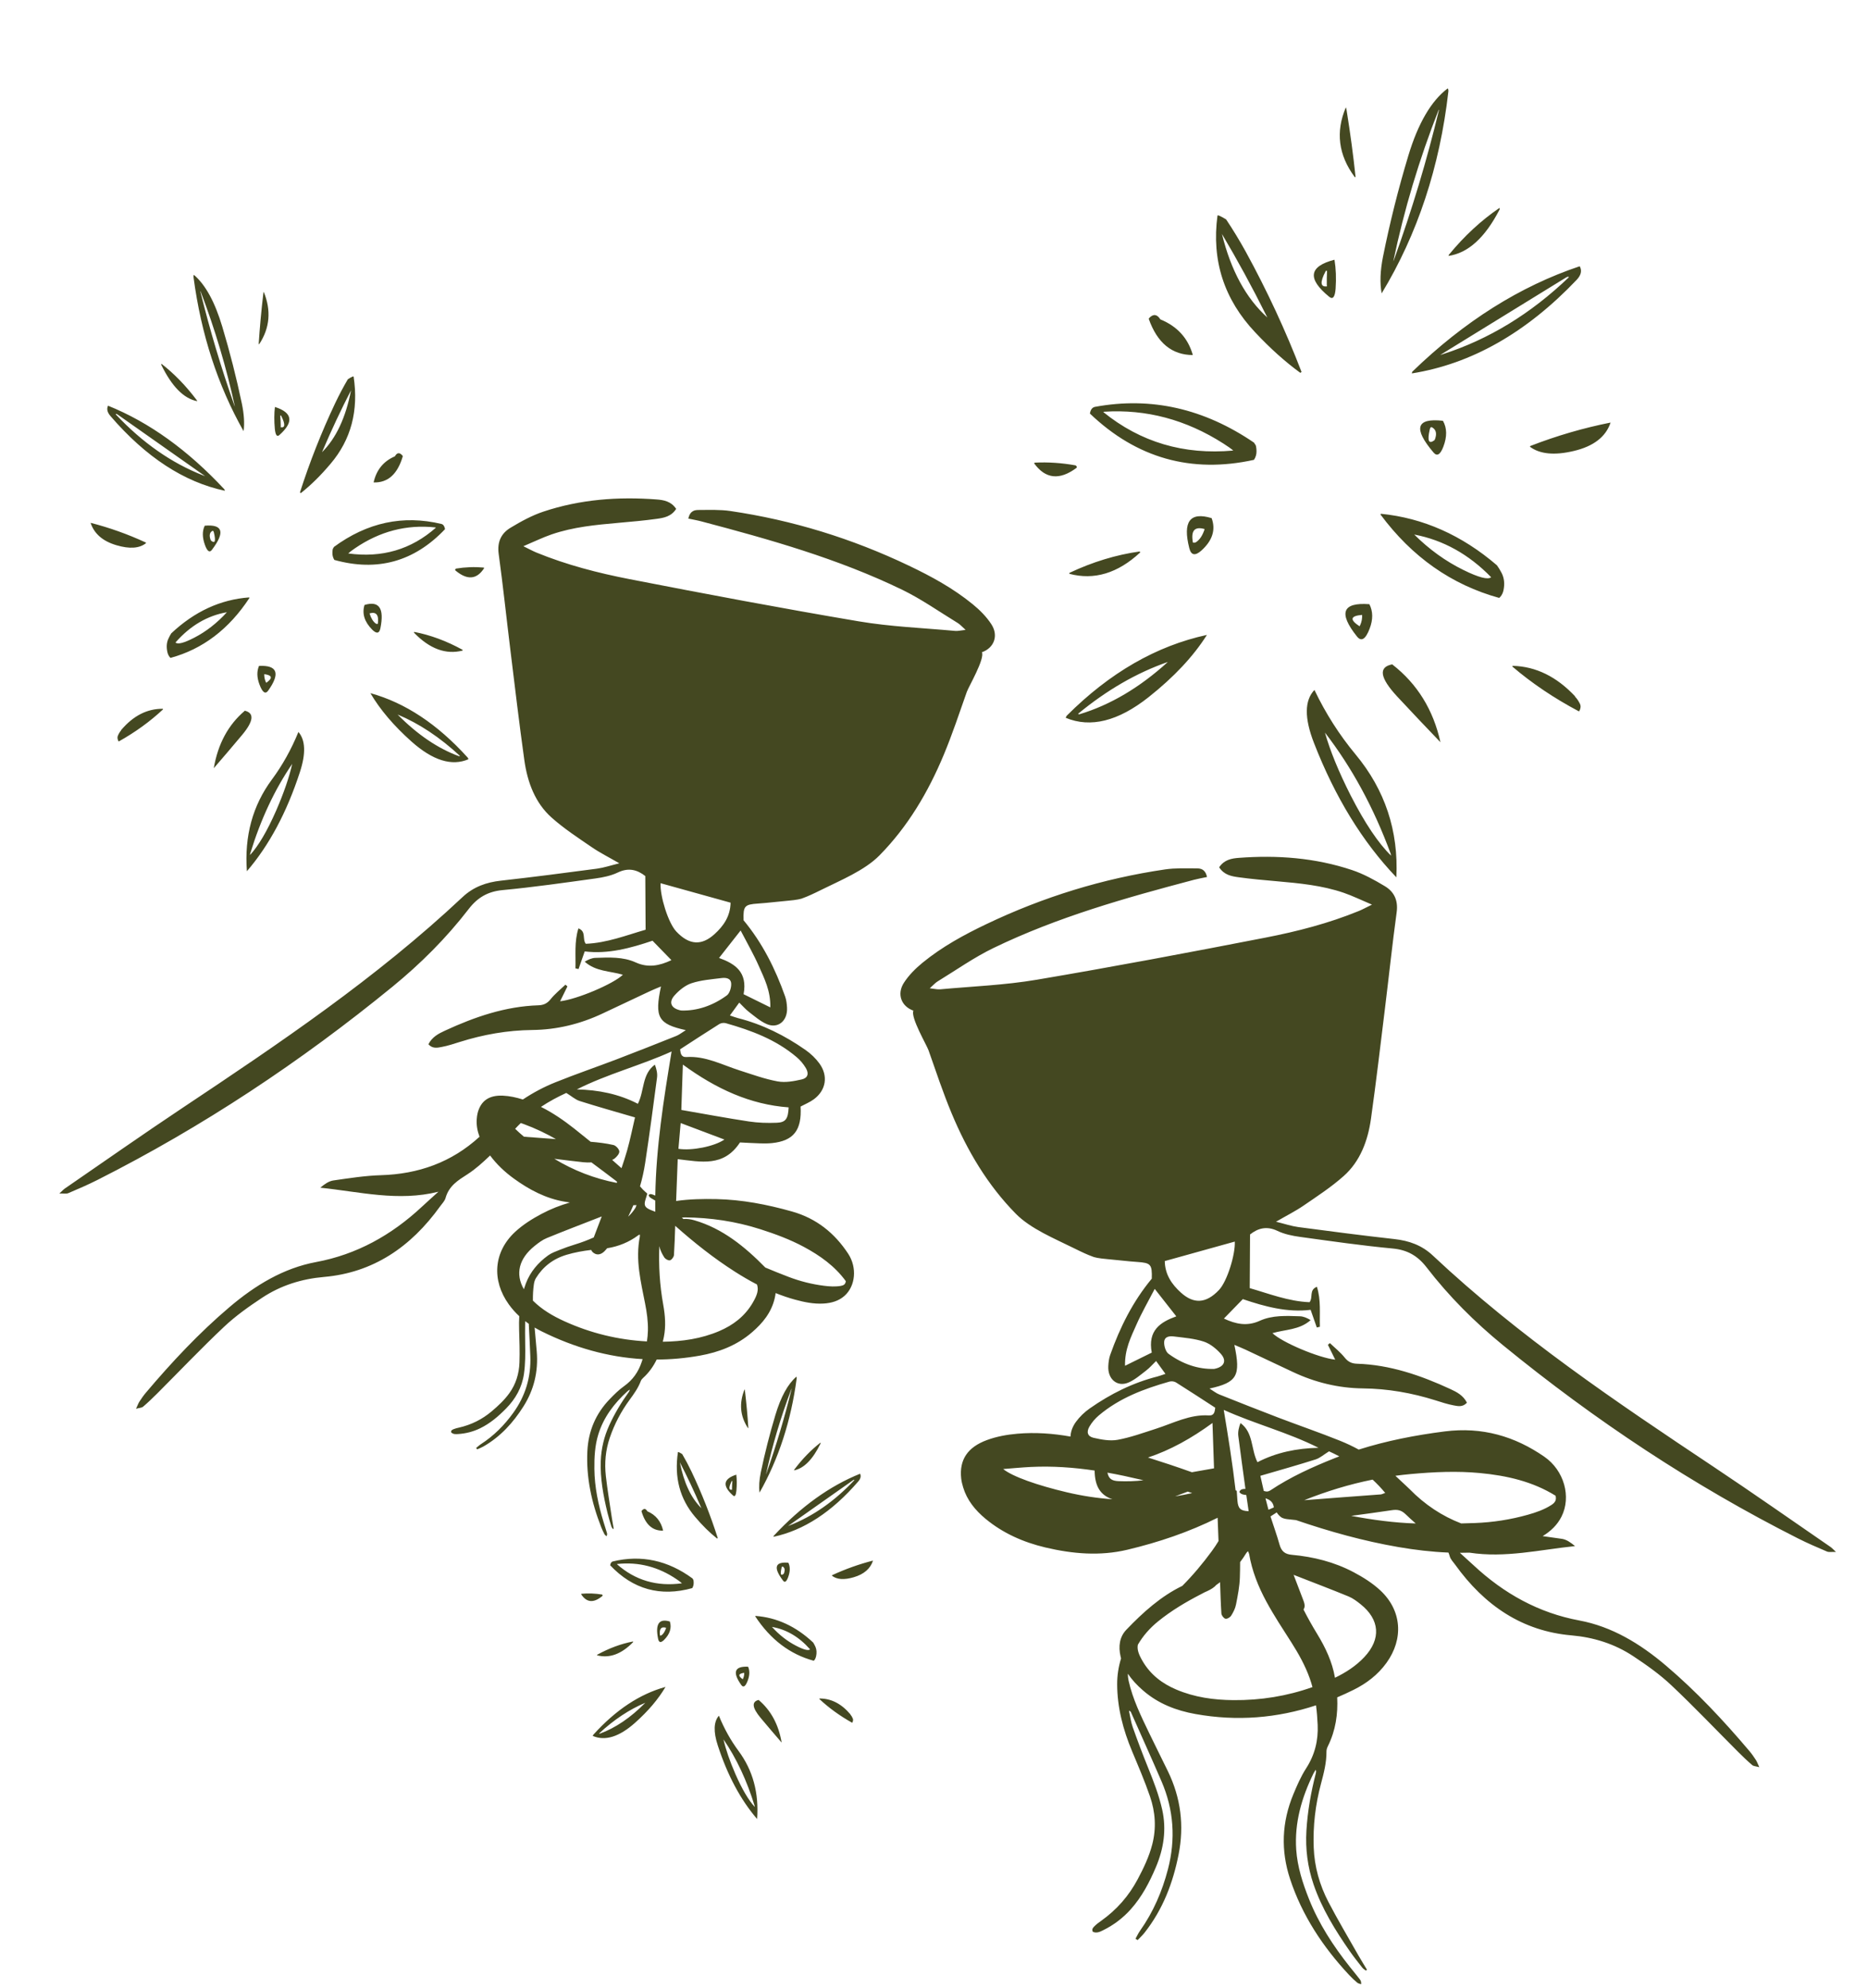 <?xml version="1.0" encoding="UTF-8" standalone="no"?><!DOCTYPE svg PUBLIC "-//W3C//DTD SVG 1.1//EN" "http://www.w3.org/Graphics/SVG/1.1/DTD/svg11.dtd"><svg width="100%" height="100%" viewBox="0 0 344 366" version="1.1" xmlns="http://www.w3.org/2000/svg" xmlns:xlink="http://www.w3.org/1999/xlink" xml:space="preserve" xmlns:serif="http://www.serif.com/" style="fill-rule:evenodd;clip-rule:evenodd;stroke-linejoin:round;stroke-miterlimit:2;"><path d="M180.825,120.088c0.561,1.223 -2.442,6.327 -2.783,7.298c-1.368,3.879 -2.663,7.791 -4.24,11.571c-2.886,6.93 -6.65,13.263 -11.846,18.534c-2.735,2.775 -7.187,4.589 -10.603,6.289c-1.595,0.796 -2.684,1.283 -3.37,1.527c-0.409,0.209 -1.301,0.391 -2.838,0.523c-1.856,0.159 -3.705,0.405 -5.56,0.528c-2.469,0.165 -2.734,0.441 -2.656,3.073c3.474,4.186 5.856,8.942 7.664,14.059c0.221,0.63 0.306,1.342 0.342,2.024c0.136,2.449 -1.683,3.96 -3.79,3.011c-1.164,-0.523 -2.189,-1.417 -3.224,-2.216c-0.613,-0.469 -1.131,-1.08 -1.786,-1.717c-0.61,0.842 -1.109,1.526 -1.723,2.371c0.686,0.223 1.078,0.38 1.481,0.482c4.506,1.144 8.64,3.197 12.488,5.898c0.942,0.662 1.827,1.508 2.516,2.455c1.658,2.282 1.226,4.928 -1.02,6.591c-0.751,0.554 -1.633,0.907 -2.447,1.343c0.253,4.347 -1.279,6.313 -5.254,6.727c-0.709,0.073 -1.432,0.073 -2.145,0.054c-1.275,-0.037 -2.548,-0.116 -3.76,-0.174c-2.987,4.562 -7.153,3.581 -11.466,3.077c-0.1,2.585 -0.197,5.146 -0.293,7.702c2.442,-0.352 4.942,-0.401 7.46,-0.347c4.66,0.101 9.258,0.982 13.841,2.271c4.554,1.28 7.892,3.998 10.38,7.781c1.682,2.559 1.349,5.959 -0.669,7.757c-1.059,0.942 -2.395,1.335 -3.886,1.422c-1.755,0.101 -3.495,-0.246 -5.221,-0.719c-1.224,-0.335 -2.418,-0.743 -3.584,-1.211c-0.033,0.302 -0.086,0.607 -0.157,0.916c-0.613,2.674 -2.228,4.608 -4.158,6.279c-2.813,2.443 -6.136,3.697 -9.633,4.322c-2.683,0.481 -5.334,0.717 -7.954,0.72c-0.608,1.259 -1.421,2.412 -2.527,3.411c-0.167,0.149 -0.319,0.339 -0.396,0.544c-0.476,1.272 -1.255,2.359 -2.05,3.442c-1.581,2.153 -2.815,4.498 -3.674,7.033c-0.762,2.237 -0.984,4.601 -0.712,7.024c0.285,2.532 0.715,5.066 1.088,7.599c0.104,0.696 0.238,1.393 0.358,2.088l-0.164,0.051c-0.096,-0.165 -0.226,-0.324 -0.279,-0.498c-0.248,-0.823 -0.505,-1.647 -0.705,-2.476c-0.77,-3.173 -1.355,-6.352 -1.236,-9.535c0.087,-2.323 0.617,-4.502 1.566,-6.583c0.991,-2.175 2.213,-4.196 3.603,-6.13c0.086,-0.119 0.152,-0.25 0.162,-0.432c-0.141,0.102 -0.291,0.194 -0.416,0.308c-2.45,2.227 -4.396,4.78 -5.375,7.969c-0.625,2.037 -0.741,4.175 -0.715,6.339c0.036,3.306 0.713,6.578 1.712,9.832c0.199,0.644 0.409,1.283 0.598,1.928c0.054,0.184 0.054,0.379 -0.07,0.619c-0.129,-0.122 -0.303,-0.224 -0.378,-0.366c-0.219,-0.413 -0.419,-0.835 -0.588,-1.264c-1.816,-4.599 -2.793,-9.248 -2.57,-13.98c0.178,-3.777 1.566,-6.996 4.145,-9.657c0.812,-0.837 1.648,-1.678 2.609,-2.358c1.617,-1.148 2.658,-2.655 3.259,-4.473c0.056,-0.169 0.111,-0.339 0.164,-0.509c-6.372,-0.369 -12.558,-2.121 -18.559,-5.096c-0.453,-0.224 -0.896,-0.463 -1.329,-0.72c0.126,1.456 0.264,2.91 0.389,4.366c0.32,3.739 -0.518,7.121 -2.455,10.176c-1.891,2.981 -4.217,5.561 -7.398,7.377c-0.35,0.2 -0.741,0.34 -1.112,0.507l-0.191,-0.255c0.287,-0.231 0.552,-0.491 0.863,-0.692c2.397,-1.545 4.332,-3.503 5.961,-5.76c2.23,-3.088 3.309,-6.571 3.149,-10.492c-0.079,-1.971 -0.179,-3.943 -0.282,-5.916c-0.225,-0.156 -0.446,-0.317 -0.663,-0.484c-0.024,1.375 -0.024,2.752 0.001,4.131c0.033,1.875 0.04,3.74 -0.226,5.577c-0.365,2.52 -1.552,4.603 -3.297,6.376c-1.394,1.417 -2.898,2.724 -4.761,3.632c-1.268,0.616 -2.628,0.978 -4.1,1.066c-0.434,0.026 -0.884,0.059 -1.251,-0.318c-0.061,-0.386 0.246,-0.491 0.501,-0.597c0.289,-0.121 0.608,-0.195 0.922,-0.265c2.328,-0.528 4.329,-1.551 6.061,-3.017c1.196,-1.011 2.327,-2.066 3.236,-3.328c1.199,-1.667 1.791,-3.579 1.862,-5.649c0.072,-2.015 -0.006,-4.05 -0.065,-6.08c-0.024,-0.823 -0.017,-1.639 0.028,-2.446c-0.696,-0.644 -1.34,-1.362 -1.919,-2.165c-3.193,-4.434 -2.82,-9.663 1.151,-13.349c1.443,-1.339 3.16,-2.415 4.881,-3.326c1.681,-0.892 3.423,-1.576 5.209,-2.087c-0.327,-0.05 -0.653,-0.103 -0.979,-0.158c-3.45,-0.583 -6.494,-2.19 -9.332,-4.245c-1.699,-1.232 -3.179,-2.637 -4.38,-4.255c-0.016,0.014 -0.031,0.029 -0.047,0.044c-1.282,1.225 -2.616,2.439 -4.08,3.385c-1.737,1.116 -3.442,2.122 -4.076,4.395c-0.156,0.555 -0.629,1.018 -0.979,1.505c-5.436,7.57 -12.397,12.249 -21.42,13.034c-4.065,0.352 -7.923,1.537 -11.398,3.84c-2.436,1.613 -4.865,3.328 -7.007,5.348c-4.205,3.962 -8.204,8.173 -12.299,12.269c-0.84,0.84 -1.697,1.659 -2.593,2.425c-0.257,0.22 -0.681,0.211 -1.305,0.385c0.309,-0.662 0.426,-1.022 0.624,-1.319c0.371,-0.566 0.755,-1.126 1.189,-1.639c4.784,-5.654 9.822,-11.034 15.414,-15.772c4.728,-4.013 9.924,-7.163 15.933,-8.282c7.439,-1.387 13.846,-4.918 19.493,-10.192c1.001,-0.931 2.022,-1.839 3.034,-2.758c-7.402,1.859 -14.529,0.004 -21.751,-0.739c0.773,-0.654 1.568,-1.215 2.419,-1.337c2.905,-0.417 5.826,-0.878 8.749,-0.966c6.872,-0.206 12.978,-2.341 18.153,-7.078c-0.396,-1.057 -0.595,-2.14 -0.513,-3.256c0.029,-0.384 0.073,-0.772 0.17,-1.138c0.596,-2.248 2.123,-3.286 4.653,-3.17c1.241,0.057 2.462,0.324 3.668,0.707c1.879,-1.253 3.867,-2.311 5.97,-3.156c3.759,-1.512 7.589,-2.823 11.375,-4.266c3.648,-1.395 7.282,-2.83 10.912,-4.281c0.54,-0.216 1.017,-0.611 1.753,-1.067c-5.104,-1.127 -5.783,-2.344 -4.574,-8.042c-0.786,0.334 -1.435,0.589 -2.064,0.884c-2.896,1.355 -5.789,2.723 -8.68,4.09c-4.125,1.946 -8.443,2.992 -12.943,3.041c-4.549,0.048 -8.985,0.823 -13.349,2.197c-1.098,0.346 -2.203,0.714 -3.327,0.924c-0.788,0.147 -1.682,0.376 -2.469,-0.493c0.71,-1.366 1.868,-1.957 3.039,-2.5c5.504,-2.544 11.156,-4.48 17.208,-4.673c0.887,-0.027 1.602,-0.297 2.239,-1.095c0.801,-1.007 1.824,-1.814 2.752,-2.704l0.367,0.318l-0.021,0.043c-0.428,0.871 -0.857,1.742 -1.327,2.693c3.091,-0.343 9.828,-3.197 11.56,-4.883c-2.382,-0.701 -4.97,-0.569 -7.029,-2.401c0.654,-0.398 1.305,-0.682 1.96,-0.704c2.511,-0.083 5.084,-0.229 7.428,0.838c2.303,1.045 4.395,0.61 6.58,-0.418c-1.152,-1.187 -2.272,-2.336 -3.483,-3.579c-4.042,1.366 -8.19,2.499 -12.486,1.969c-0.417,1.189 -0.777,2.218 -1.137,3.251c-0.191,-0.042 -0.378,-0.087 -0.569,-0.129c0.078,-2.428 -0.234,-4.881 0.548,-7.363c1.492,0.588 0.665,1.927 1.353,2.838c3.864,-0.142 7.55,-1.595 11.019,-2.589l-0.058,-9.881c-1.455,-1.153 -3.073,-1.608 -5.046,-0.659c-1.286,0.617 -2.751,0.911 -4.164,1.106c-5.685,0.782 -11.372,1.603 -17.077,2.139c-2.639,0.249 -4.562,1.309 -6.231,3.478c-4.132,5.363 -8.868,10.08 -14.028,14.298c-16.969,13.872 -35.029,25.834 -54.344,35.589c-1.75,0.885 -3.553,1.657 -5.353,2.426c-0.364,0.155 -0.826,0.044 -1.656,0.073c0.578,-0.536 0.768,-0.759 0.998,-0.914c7.198,-4.949 14.351,-9.973 21.613,-14.81c17.889,-11.918 35.724,-23.912 51.633,-38.852c2.028,-1.906 4.404,-2.731 7.057,-3.025c5.913,-0.659 11.817,-1.43 17.719,-2.213c1.249,-0.168 2.472,-0.584 4.099,-0.984c-1.946,-1.127 -3.572,-1.936 -5.066,-2.961c-2.517,-1.724 -5.098,-3.406 -7.388,-5.441c-3.033,-2.689 -4.461,-6.484 -5.037,-10.569c-0.943,-6.729 -1.738,-13.488 -2.567,-20.241c-0.729,-5.917 -1.352,-11.846 -2.16,-17.752c-0.311,-2.255 0.512,-3.814 2.175,-4.813c1.928,-1.163 3.944,-2.266 6.045,-2.968c6.795,-2.269 13.79,-2.78 20.848,-2.246c1.294,0.097 2.688,0.328 3.616,1.74c-0.906,1.416 -2.275,1.654 -3.586,1.833c-2.346,0.326 -4.704,0.528 -7.059,0.737c-4.149,0.368 -8.296,0.753 -12.289,2.124c-1.606,0.55 -3.15,1.31 -5.205,2.177c1.16,0.566 1.769,0.905 2.406,1.167c5.568,2.28 11.358,3.77 17.196,4.906c14.028,2.731 28.071,5.379 42.153,7.758c5.857,0.993 11.83,1.217 17.753,1.762c0.521,0.049 1.058,-0.099 1.928,-0.19c-0.671,-0.596 -1.009,-0.999 -1.426,-1.253c-3.408,-2.081 -6.707,-4.417 -10.271,-6.144c-11.84,-5.732 -24.376,-9.254 -36.964,-12.577c-0.74,-0.197 -1.501,-0.324 -2.405,-0.519c0.35,-1.481 1.194,-1.58 1.953,-1.581c1.927,-0.004 3.883,-0.089 5.782,0.189c11.427,1.677 22.402,5.055 32.916,10.076c4.117,1.965 8.14,4.157 11.733,7.092c1.288,1.055 2.536,2.294 3.447,3.709c1.332,2.072 0.492,4.333 -1.756,5.125Zm-81.204,83.705c2.185,1.087 4.198,2.475 6.128,3.997c1.015,0.8 2.023,1.608 3.021,2.425c1.406,0.115 2.817,0.281 4.19,0.593c0.446,0.102 1.048,0.734 1.09,1.177c0.038,0.421 -0.49,1.029 -0.908,1.344c-0.124,0.093 -0.267,0.164 -0.42,0.219c0.58,0.505 1.157,1.014 1.729,1.528c0.363,-1.079 0.727,-2.158 1.034,-3.254c0.587,-2.087 1.014,-4.223 1.451,-6.091c-3.596,-1.053 -6.907,-1.98 -10.185,-3.02c-0.801,-0.256 -1.497,-0.889 -2.465,-1.487c-1.585,0.723 -3.154,1.562 -4.665,2.569Zm18.238,14.628c0.18,0.204 0.361,0.407 0.547,0.606c0.222,0.235 0.479,0.443 0.795,0.733c-0.107,0.352 -0.232,0.759 -0.353,1.167c-0.289,0.975 -0.105,1.375 0.941,1.828c0.292,0.126 0.589,0.242 0.889,0.348c-0.012,-0.686 -0.015,-1.371 -0.011,-2.055c-0.133,-0.079 -0.265,-0.158 -0.397,-0.238c-0.336,-0.204 -0.728,-0.349 -0.82,-0.775c0.234,-0.296 0.541,-0.176 0.835,-0.068c0.132,0.049 0.263,0.1 0.392,0.154c0.14,-8.83 1.518,-17.57 3.001,-26.529c-5.785,2.61 -11.825,4.14 -17.453,6.982c3.97,0.087 7.726,0.836 11.243,2.649c1.216,-2.361 0.714,-5.453 3.131,-7.206c0.309,0.831 0.497,1.635 0.395,2.395c-0.69,5.245 -1.39,10.486 -2.184,15.714c-0.224,1.466 -0.543,2.898 -0.951,4.295Zm-21.385,18.943c0.11,-0.359 0.232,-0.716 0.366,-1.069c0.807,-2.128 2.249,-3.831 4.118,-5.174c0.618,-0.442 1.389,-0.72 2.124,-1.011c0.908,-0.362 1.835,-0.691 2.779,-0.979c1.203,-0.364 2.36,-0.803 3.48,-1.304c0.436,-1.127 0.882,-2.314 1.473,-3.865c-3.681,1.439 -6.917,2.665 -10.118,3.981c-0.791,0.322 -1.525,0.875 -2.212,1.425c-2.943,2.345 -3.626,5.199 -2.01,7.996Zm19.204,-13.36c0.512,-0.482 0.967,-1.019 1.343,-1.628c0.072,-0.118 0.103,-0.26 0.195,-0.5c-0.214,0.01 -0.405,0.016 -0.583,0.023c-0.295,0.712 -0.614,1.413 -0.955,2.105Zm3.456,22.968c0.103,-0.656 0.167,-1.322 0.183,-2c0.037,-1.669 -0.192,-3.334 -0.526,-5.007c-0.396,-1.979 -0.823,-3.959 -1.078,-5.941c-0.276,-2.144 -0.296,-4.28 0.118,-6.355c0.019,-0.096 -0.005,-0.204 -0.01,-0.38c-0.131,0.065 -0.22,0.093 -0.288,0.145c-1.677,1.252 -3.588,2.04 -5.723,2.384c-0.117,0.133 -0.234,0.266 -0.351,0.399c-0.543,0.62 -1.348,1.04 -2.135,0.464c-0.231,-0.168 -0.375,-0.354 -0.456,-0.553c-1.537,0.179 -3.046,0.453 -4.509,0.887c-2.509,0.744 -4.368,2.205 -5.66,4.294c-0.206,0.334 -0.324,0.744 -0.383,1.142c-0.147,0.995 -0.192,2 -0.18,3.011c1.678,1.667 3.672,2.83 5.774,3.785c4.885,2.223 9.97,3.445 15.224,3.725Zm20.268,-10.481c-1.379,-0.714 -2.725,-1.503 -4.048,-2.346c-3.916,-2.496 -7.525,-5.363 -10.973,-8.423c-0.013,-0.011 -0.026,-0.023 -0.039,-0.035c-0.061,1.798 -0.111,3.595 -0.23,5.387c-0.026,0.357 -0.434,0.899 -0.742,0.967c-0.308,0.071 -0.848,-0.235 -1.049,-0.551c-0.396,-0.62 -0.759,-1.334 -0.899,-2.058l-0.001,-0.007c-0.146,3.574 0.064,7.171 0.717,10.792c0.36,1.994 0.503,3.976 0.121,5.906c-0.06,0.305 -0.126,0.608 -0.197,0.907c3.549,-0.043 7.051,-0.535 10.388,-1.959c2.532,-1.08 4.687,-2.693 6.158,-5.197c0.853,-1.452 1.132,-2.398 0.794,-3.383Zm1.535,-3.12c1.425,0.601 2.86,1.177 4.302,1.727c2.107,0.803 4.276,1.348 6.483,1.627c1.057,0.136 2.109,0.202 3.137,0.021c0.502,-0.088 0.842,-0.295 0.899,-0.87c-2.007,-2.754 -4.719,-4.696 -7.729,-6.31c-2.557,-1.373 -5.25,-2.365 -7.989,-3.244c-4.592,-1.472 -9.229,-2.138 -13.908,-2.184c-0.154,-0.002 -0.303,0.022 -0.567,0.043c0.12,0.102 0.208,0.185 0.287,0.254c0.66,-0.064 1.366,0.045 2.012,0.233c5.188,1.506 9.295,4.852 13.073,8.703Zm-38.86,-20.023c3.551,2.155 7.369,3.637 11.499,4.441c0.021,-0.07 0.042,-0.14 0.063,-0.209c-0.071,-0.062 -0.14,-0.12 -0.213,-0.174c-1.501,-1.133 -2.99,-2.28 -4.508,-3.391c-0.503,0.026 -1.004,0.024 -1.499,-0.031c-1.781,-0.198 -3.562,-0.411 -5.342,-0.636Zm0.3,-3.625c-1.875,-1.06 -3.82,-1.994 -5.866,-2.745c-0.2,-0.073 -0.4,-0.145 -0.601,-0.215c-0.355,0.341 -0.703,0.695 -1.044,1.064c0.472,0.46 1.018,0.951 1.622,1.46c1.963,0.147 3.926,0.29 5.889,0.436Zm37.381,-31.823c-0.991,-2.248 -2.224,-4.375 -3.369,-6.585c-1.41,1.799 -2.642,3.366 -3.973,5.057c2.915,1.052 5.292,2.571 4.52,6.676c1.539,0.76 3.064,1.51 4.921,2.425c0.073,-3.041 -1.099,-5.308 -2.099,-7.573Zm-8.193,-5.898c1.676,-1.512 2.934,-3.322 2.974,-5.807c-4.379,-1.216 -8.644,-2.403 -12.894,-3.587c-0.118,2.353 1.389,7.285 2.894,8.891c2.447,2.608 4.74,2.571 7.026,0.503Zm13.666,31.879c-7.065,-0.513 -13.35,-3.397 -19.479,-7.877l-0.052,1.522l-0.232,6.828c4.165,0.72 8.301,1.496 12.452,2.124c1.688,0.254 3.423,0.305 5.129,0.236c1.649,-0.067 2.091,-0.729 2.182,-2.833Zm-11.828,5.925c-2.692,-1.016 -5.251,-1.982 -8.055,-3.038c-0.151,1.74 -0.28,3.248 -0.412,4.744c2.431,0.39 6.599,-0.426 8.467,-1.706Zm-9.19,-26.531c-1.135,1.268 -0.64,2.419 1.221,2.773c2.925,0.098 5.827,-0.888 8.419,-2.784c0.51,-0.371 0.836,-1.442 0.798,-2.157c-0.06,-1.084 -1.064,-1.126 -1.841,-1.027c-1.83,0.231 -3.71,0.367 -5.454,0.942c-1.164,0.382 -2.285,1.291 -3.143,2.253Zm8.249,5.27c-2.404,1.508 -4.782,3.07 -7.217,4.648c0.091,0.72 0.158,1.487 1.191,1.419c3.488,-0.221 6.547,1.438 9.753,2.463c2.324,0.745 4.644,1.592 7.027,2.028c1.421,0.257 2.986,-0.038 4.433,-0.367c1.118,-0.258 1.359,-1.067 0.751,-2.093c-0.449,-0.761 -1.05,-1.468 -1.71,-2.023c-3.838,-3.243 -8.36,-4.912 -13.017,-6.235c-0.368,-0.107 -0.883,-0.044 -1.211,0.16Zm35.749,-2.472c-2.248,-0.792 -3.088,-3.053 -1.756,-5.125c0.911,-1.416 2.159,-2.654 3.448,-3.709c3.592,-2.935 7.615,-5.127 11.732,-7.092c10.514,-5.021 21.489,-8.399 32.916,-10.076c1.899,-0.278 3.855,-0.193 5.782,-0.189c0.759,0.001 1.603,0.099 1.953,1.581c-0.904,0.195 -1.664,0.322 -2.405,0.518c-12.588,3.324 -25.124,6.846 -36.964,12.577c-3.563,1.728 -6.863,4.064 -10.271,6.145c-0.417,0.254 -0.755,0.657 -1.426,1.253c0.87,0.091 1.407,0.239 1.928,0.19c5.923,-0.545 11.896,-0.769 17.753,-1.762c14.083,-2.379 28.125,-5.027 42.153,-7.758c5.838,-1.136 11.628,-2.626 17.197,-4.907c0.636,-0.261 1.245,-0.6 2.405,-1.166c-2.054,-0.867 -3.599,-1.627 -5.205,-2.178c-3.993,-1.37 -8.14,-1.755 -12.288,-2.123c-2.356,-0.209 -4.714,-0.411 -7.06,-0.737c-1.31,-0.179 -2.68,-0.417 -3.586,-1.833c0.928,-1.412 2.322,-1.643 3.616,-1.74c7.058,-0.534 14.054,-0.023 20.848,2.246c2.101,0.702 4.117,1.805 6.045,2.968c1.663,0.999 2.486,2.558 2.175,4.813c-0.808,5.906 -1.431,11.834 -2.16,17.752c-0.829,6.753 -1.624,13.512 -2.567,20.241c-0.575,4.085 -2.003,7.88 -5.037,10.569c-2.29,2.035 -4.871,3.716 -7.388,5.441c-1.494,1.024 -3.119,1.834 -5.066,2.961c1.628,0.4 2.85,0.816 4.099,0.984c5.902,0.783 11.806,1.554 17.719,2.213c2.653,0.294 5.029,1.119 7.057,3.025c15.909,14.939 33.744,26.934 51.633,38.852c7.262,4.837 14.415,9.861 21.613,14.81c0.23,0.155 0.42,0.378 0.998,0.914c-0.83,-0.029 -1.292,0.082 -1.656,-0.073c-1.8,-0.769 -3.603,-1.541 -5.353,-2.426c-19.315,-9.755 -37.375,-21.717 -54.344,-35.589c-5.16,-4.218 -9.895,-8.935 -14.028,-14.298c-1.669,-2.169 -3.592,-3.229 -6.231,-3.478c-5.705,-0.536 -11.392,-1.357 -17.076,-2.139c-1.414,-0.195 -2.879,-0.489 -4.164,-1.106c-1.974,-0.949 -3.592,-0.495 -5.047,0.659l-0.058,9.881c3.469,0.994 7.156,2.447 11.019,2.589c0.688,-0.911 -0.139,-2.25 1.353,-2.838c0.782,2.482 0.47,4.935 0.549,7.363c-0.192,0.042 -0.379,0.087 -0.57,0.129c-0.36,-1.033 -0.72,-2.063 -1.137,-3.251c-4.296,0.53 -8.444,-0.603 -12.486,-1.969c-1.211,1.243 -2.331,2.392 -3.483,3.579c2.185,1.028 4.277,1.463 6.58,0.418c2.344,-1.067 4.917,-0.922 7.428,-0.838c0.656,0.022 1.306,0.306 1.961,0.704c-2.06,1.832 -4.648,1.7 -7.03,2.401c1.732,1.685 8.469,4.54 11.56,4.883c-0.47,-0.951 -0.899,-1.823 -1.327,-2.693l-0.021,-0.043l0.367,-0.318c0.928,0.89 1.951,1.697 2.752,2.704c0.637,0.798 1.352,1.068 2.239,1.095c6.052,0.192 11.704,2.129 17.208,4.673c1.171,0.543 2.329,1.134 3.039,2.5c-0.787,0.869 -1.681,0.639 -2.468,0.493c-1.125,-0.21 -2.23,-0.578 -3.328,-0.924c-4.364,-1.374 -8.8,-2.149 -13.349,-2.197c-4.499,-0.049 -8.818,-1.094 -12.943,-3.041c-2.891,-1.368 -5.783,-2.735 -8.679,-4.09c-0.629,-0.295 -1.279,-0.55 -2.064,-0.884c1.208,5.698 0.529,6.915 -4.575,8.042c0.736,0.456 1.213,0.851 1.753,1.067c3.63,1.45 7.264,2.886 10.912,4.281c3.786,1.443 7.616,2.754 11.375,4.266c1.182,0.475 2.328,1.017 3.439,1.623c5.116,-1.623 10.41,-2.653 15.82,-3.343c6.93,-0.884 12.948,0.909 18.358,4.656c3.659,2.534 4.992,7.389 3.165,11.024c-0.773,1.539 -1.983,2.691 -3.475,3.595c1.183,0.156 2.364,0.332 3.543,0.501c0.851,0.123 1.646,0.684 2.419,1.338c-6.468,0.665 -12.858,2.222 -19.44,1.205c-0.589,0.02 -1.177,0.028 -1.766,0.028c0.833,0.751 1.668,1.499 2.489,2.264c5.648,5.273 12.054,8.805 19.494,10.192c6.008,1.119 11.204,4.269 15.933,8.282c5.591,4.738 10.629,10.118 15.413,15.772c0.434,0.513 0.818,1.073 1.189,1.639c0.198,0.297 0.315,0.657 0.624,1.319c-0.624,-0.174 -1.048,-0.166 -1.305,-0.385c-0.896,-0.766 -1.753,-1.586 -2.593,-2.426c-4.095,-4.095 -8.093,-8.306 -12.299,-12.268c-2.142,-2.02 -4.57,-3.735 -7.007,-5.349c-3.475,-2.303 -7.333,-3.487 -11.398,-3.84c-9.023,-0.784 -15.984,-5.464 -21.42,-13.033c-0.35,-0.487 -0.823,-0.951 -0.979,-1.505c-0.07,-0.25 -0.152,-0.484 -0.246,-0.705c-3.084,-0.121 -6.157,-0.489 -9.223,-1.016c-6.461,-1.114 -12.711,-2.866 -18.845,-4.963c-0.447,-0.051 -0.893,-0.105 -1.337,-0.145c-0.492,-0.045 -1.055,-0.121 -1.439,-0.409c-0.271,-0.205 -0.589,-0.533 -0.768,-0.853c-0.005,-0.002 -0.009,-0.004 -0.014,-0.006l-1.144,0.739c0.546,1.718 1.173,3.411 1.655,5.15c0.366,1.319 1.036,1.803 2.294,1.916c3.956,0.36 7.807,1.316 11.382,3.213c1.721,0.911 3.439,1.987 4.881,3.326c3.971,3.686 4.344,8.915 1.151,13.349c-1.612,2.235 -3.726,3.812 -6.075,4.976c-0.997,0.494 -1.999,0.955 -3.005,1.38c0.149,3.056 -0.27,6.068 -1.716,8.994c-0.151,0.302 -0.261,0.65 -0.258,0.976c0.017,2.021 -0.483,3.962 -1.004,5.908c-1.038,3.869 -1.498,7.8 -1.345,11.775c0.132,3.509 1.072,6.879 2.722,10.044c1.724,3.307 3.649,6.533 5.495,9.79c0.51,0.895 1.06,1.773 1.591,2.657l-0.197,0.165c-0.219,-0.171 -0.482,-0.313 -0.646,-0.521c-0.774,-0.985 -1.561,-1.966 -2.273,-2.988c-2.728,-3.905 -5.206,-7.925 -6.718,-12.36c-1.104,-3.235 -1.523,-6.531 -1.316,-9.934c0.217,-3.557 0.831,-7.037 1.722,-10.495c0.056,-0.212 0.078,-0.431 -0.004,-0.685c-0.139,0.221 -0.298,0.433 -0.41,0.663c-2.192,4.474 -3.522,9.103 -3.189,14.043c0.215,3.156 1.182,6.154 2.356,9.107c1.791,4.513 4.444,8.608 7.53,12.491c0.612,0.768 1.238,1.523 1.837,2.298c0.171,0.221 0.273,0.488 0.229,0.889c-0.241,-0.092 -0.534,-0.132 -0.711,-0.283c-0.519,-0.439 -1.016,-0.901 -1.474,-1.392c-4.916,-5.255 -8.707,-11.064 -10.892,-17.682c-1.744,-5.284 -1.532,-10.502 0.609,-15.645c0.675,-1.62 1.381,-3.257 2.343,-4.748c1.618,-2.51 2.254,-5.18 2.122,-8.021c-0.055,-1.198 -0.146,-2.393 -0.303,-3.578c-7.148,2.356 -14.547,2.973 -22.2,1.601c-3.497,-0.624 -6.82,-1.878 -9.633,-4.321c-1.071,-0.927 -2.045,-1.936 -2.805,-3.107c-0.02,0.438 0.035,0.889 0.129,1.313c0.746,3.351 2.266,6.461 3.764,9.574c1.135,2.352 2.307,4.688 3.452,7.036c2.409,4.942 3.038,10.066 1.985,15.378c-1.028,5.183 -2.864,10.071 -6.28,14.404c-0.375,0.477 -0.838,0.895 -1.259,1.34c-0.132,-0.079 -0.263,-0.16 -0.397,-0.239c0.272,-0.484 0.499,-0.994 0.82,-1.449c2.48,-3.508 4.108,-7.314 5.158,-11.355c1.437,-5.526 1.086,-10.928 -1.199,-16.212c-1.834,-4.25 -3.744,-8.477 -5.622,-12.712c-0.044,-0.1 -0.12,-0.19 -0.356,-0.247c0.224,1.009 0.351,2.044 0.694,3.016c0.875,2.475 1.803,4.938 2.792,7.378c1.033,2.552 2.024,5.106 2.626,7.779c0.826,3.668 0.293,7.212 -1.172,10.655c-1.169,2.751 -2.548,5.414 -4.628,7.739c-1.418,1.58 -3.097,2.865 -5.072,3.839c-0.582,0.287 -1.184,0.593 -1.886,0.289c-0.287,-0.495 0.078,-0.817 0.373,-1.11c0.334,-0.333 0.733,-0.619 1.128,-0.897c2.921,-2.073 5.13,-4.636 6.738,-7.65c1.111,-2.079 2.11,-4.183 2.695,-6.439c0.769,-2.981 0.574,-5.947 -0.417,-8.827c-0.962,-2.804 -2.141,-5.551 -3.291,-8.3c-1.669,-3.985 -2.741,-8.083 -2.755,-12.349c-0.006,-1.64 0.245,-3.229 0.717,-4.765c-0.032,-0.119 -0.062,-0.239 -0.09,-0.361c-0.423,-1.842 -0.208,-3.592 1.064,-4.92c3.098,-3.236 6.391,-6.18 10.306,-8.074c1.982,-1.99 3.764,-4.128 5.411,-6.367c0.451,-0.614 0.875,-1.241 1.256,-1.884c-0.054,-1.425 -0.109,-2.855 -0.165,-4.292c-5.252,2.621 -10.836,4.513 -16.633,5.892c-5.048,1.199 -10.076,0.759 -15.058,-0.414c-4.122,-0.974 -7.847,-2.644 -11.006,-5.249c-1.952,-1.608 -3.462,-3.488 -4.164,-5.822c-0.163,-0.542 -0.307,-1.101 -0.365,-1.659c-0.366,-3.427 1.186,-5.736 4.723,-7.043c1.798,-0.665 3.686,-1.007 5.616,-1.175c3.332,-0.29 6.588,-0.045 9.793,0.524c0.038,-0.905 0.366,-1.833 1.001,-2.707c0.689,-0.947 1.574,-1.793 2.516,-2.455c3.848,-2.701 7.982,-4.754 12.488,-5.898c0.403,-0.102 0.795,-0.259 1.481,-0.482c-0.614,-0.845 -1.113,-1.529 -1.723,-2.371c-0.655,0.637 -1.173,1.248 -1.786,1.716c-1.035,0.799 -2.06,1.694 -3.223,2.216c-2.107,0.949 -3.927,-0.561 -3.791,-3.01c0.036,-0.682 0.121,-1.394 0.342,-2.024c1.808,-5.117 4.19,-9.873 7.664,-14.059c0.078,-2.632 -0.187,-2.908 -2.656,-3.074c-1.855,-0.123 -3.704,-0.368 -5.56,-0.527c-1.537,-0.132 -2.429,-0.314 -2.838,-0.524c-0.686,-0.243 -1.774,-0.73 -3.37,-1.526c-3.416,-1.7 -7.868,-3.514 -10.603,-6.289c-5.196,-5.272 -8.96,-11.604 -11.846,-18.535c-1.577,-3.779 -2.872,-7.691 -4.239,-11.57c-0.342,-0.971 -3.345,-6.075 -2.784,-7.298Zm78.428,82.061c-0.625,-0.33 -1.256,-0.637 -1.889,-0.926c-0.968,0.599 -1.664,1.231 -2.465,1.488c-3.278,1.04 -6.588,1.967 -10.185,3.02c0.205,0.877 0.408,1.814 0.627,2.776c0.029,0.01 0.059,0.02 0.088,0.03c0.429,0.147 0.767,0.118 1.159,-0.145c3.66,-2.444 7.701,-4.279 11.852,-5.927c0.27,-0.107 0.542,-0.213 0.813,-0.316Zm-17.286,5.987c-0.454,-3.239 -0.884,-6.481 -1.311,-9.724c-0.102,-0.76 0.086,-1.564 0.395,-2.395c2.417,1.753 1.915,4.845 3.131,7.206c3.517,-1.813 7.273,-2.563 11.243,-2.649c-5.628,-2.843 -11.668,-4.372 -17.453,-6.982c0.826,4.988 1.619,9.908 2.184,14.814c0.067,0.024 0.136,0.048 0.206,0.074c0.039,0.545 0.08,1.175 0.129,1.806c0.112,1.445 0.545,1.909 2.067,1.957c-0.146,-0.991 -0.29,-1.983 -0.431,-2.975c-0.49,-0.057 -0.979,-0.103 -1.278,-0.556c0.166,-0.541 0.65,-0.554 1.111,-0.576c0.002,-0 0.005,-0 0.007,-0Zm-17.949,-5.774c2.716,0.854 5.413,1.753 8.088,2.709c1.357,-0.24 2.715,-0.482 4.076,-0.717l-0.232,-6.828l-0.052,-1.523c-3.847,2.813 -7.756,4.996 -11.88,6.359Zm57.685,12.137c0.837,-0.02 1.673,-0.044 2.509,-0.074c3.318,-0.121 6.585,-0.631 9.764,-1.526c1.525,-0.427 3.004,-0.946 4.322,-1.79c0.643,-0.412 1.001,-0.893 0.777,-1.714c-4.208,-2.613 -8.958,-3.706 -13.942,-4.174c-4.237,-0.401 -8.458,-0.201 -12.685,0.182c-0.962,0.087 -1.917,0.195 -2.866,0.323c0.376,0.34 0.747,0.688 1.113,1.044c0.477,0.466 0.992,0.894 1.461,1.372c2.882,2.948 6.075,5.025 9.547,6.357Zm-35.496,-2.53c0.339,-0.108 0.664,-0.294 0.993,-0.423c-0.119,-0.986 -0.766,-1.438 -1.541,-1.674c0.157,0.649 0.324,1.302 0.506,1.95c0.014,0.049 0.028,0.098 0.042,0.147Zm12.247,30.943c1.985,-0.962 3.85,-2.146 5.411,-3.812c3.113,-3.321 2.858,-6.898 -0.699,-9.732c-0.687,-0.55 -1.421,-1.103 -2.211,-1.425c-3.202,-1.317 -6.437,-2.542 -10.119,-3.981c0.695,1.823 1.188,3.142 1.703,4.454c0.267,0.675 0.519,1.372 0.12,1.936c0.775,1.515 1.61,3.009 2.509,4.48c1.545,2.526 2.785,5.161 3.277,8.028c0.003,0.017 0.006,0.035 0.009,0.052Zm-36.297,-6.089c-0.177,0.873 0.129,1.762 0.885,3.05c1.471,2.505 3.627,4.118 6.158,5.197c3.384,1.445 6.938,1.931 10.538,1.962c5.011,0.047 9.878,-0.737 14.571,-2.399c-0.148,-0.552 -0.317,-1.101 -0.512,-1.646c-0.828,-2.309 -2.02,-4.46 -3.359,-6.562c-1.586,-2.484 -3.216,-4.95 -4.61,-7.522c-1.508,-2.78 -2.66,-5.697 -3.184,-8.783c-0.024,-0.143 -0.114,-0.276 -0.214,-0.515c-0.146,0.164 -0.253,0.254 -0.319,0.366c-0.35,0.572 -0.725,1.121 -1.126,1.647c-0,0.943 -0.016,1.887 -0.047,2.833c-0.052,1.627 -0.371,3.253 -0.685,4.854l-0.025,0.127c-0.14,0.724 -0.503,1.438 -0.899,2.058c-0.201,0.315 -0.741,0.622 -1.049,0.551c-0.308,-0.068 -0.716,-0.61 -0.742,-0.967c-0.128,-1.915 -0.175,-3.837 -0.243,-5.758c-0.246,0.19 -0.497,0.374 -0.753,0.554c-0.057,0.078 -0.125,0.153 -0.206,0.224c-0.536,0.471 -1.215,0.789 -1.869,1.072c-0.01,0.004 -0.019,0.008 -0.029,0.013c-0.207,0.113 -0.416,0.225 -0.629,0.334c-2.812,1.445 -5.496,3.047 -7.913,5.003c-1.577,1.277 -2.816,2.717 -3.739,4.307Zm6.855,-27.306c1.047,-0.168 2.096,-0.37 3.147,-0.604c-0.305,-0.099 -0.563,-0.198 -0.821,-0.273c-0.773,0.291 -1.546,0.583 -2.326,0.877Zm32.425,3.589c3.923,0.73 7.878,1.277 11.885,1.4c-0.644,-0.552 -1.268,-1.135 -1.88,-1.72c-0.779,-0.746 -1.491,-0.88 -2.509,-0.728c-2.495,0.367 -4.994,0.719 -7.496,1.048Zm-8.646,-2.883c0.052,-0.005 0.103,-0.009 0.155,-0.013c4.644,-0.376 9.292,-0.698 13.938,-1.053c0.199,-0.014 0.389,-0.128 0.822,-0.277c-0.738,-0.891 -1.513,-1.704 -2.318,-2.449c-4.323,0.869 -8.514,2.155 -12.597,3.792Zm-38.597,-5.461c-3.863,-0.573 -7.768,-0.854 -11.738,-0.662c-1.657,0.081 -3.306,0.245 -5.102,0.383c1.735,1.412 6.368,3.019 11.721,4.281c2.795,0.66 5.589,1.089 8.39,1.283c-2.231,-0.751 -3.237,-2.407 -3.271,-5.285Zm8.986,1.791c-0.154,-0.037 -0.309,-0.074 -0.463,-0.111c-2.045,-0.486 -4.098,-0.926 -6.162,-1.294c0.233,1.118 0.789,1.515 2.046,1.566c1.521,0.061 3.066,0.027 4.579,-0.161Zm-1.288,-28.653c-0.999,2.264 -2.172,4.532 -2.099,7.573c1.857,-0.915 3.382,-1.665 4.921,-2.425c-0.771,-4.105 1.606,-5.624 4.52,-6.676c-1.331,-1.691 -2.563,-3.258 -3.973,-5.057c-1.145,2.209 -2.378,4.337 -3.369,6.585Zm7.296,10.645c-0.328,-0.204 -0.842,-0.267 -1.211,-0.16c-4.657,1.323 -9.179,2.992 -13.017,6.235c-0.66,0.555 -1.261,1.262 -1.71,2.023c-0.608,1.026 -0.367,1.835 0.751,2.092c1.447,0.33 3.013,0.625 4.433,0.368c2.383,-0.436 4.703,-1.284 7.027,-2.028c3.206,-1.025 6.265,-2.684 9.753,-2.463c1.033,0.067 1.1,-0.699 1.191,-1.419c-2.434,-1.578 -4.813,-3.14 -7.217,-4.648Zm8.249,-5.27c-0.858,-0.962 -1.979,-1.871 -3.143,-2.254c-1.744,-0.574 -3.624,-0.711 -5.454,-0.941c-0.777,-0.099 -1.781,-0.057 -1.841,1.027c-0.038,0.715 0.288,1.786 0.798,2.157c2.592,1.896 5.494,2.882 8.419,2.784c1.861,-0.354 2.356,-1.505 1.221,-2.773Zm-7.352,-11.273c2.286,2.068 4.58,2.105 7.026,-0.503c1.505,-1.606 3.012,-6.538 2.894,-8.892c-4.25,1.185 -8.515,2.372 -12.894,3.588c0.04,2.485 1.299,4.295 2.974,5.807Zm-187.433,-107.396c-2.386,2.235 -5.113,4.211 -8.18,5.928c-0.006,0.005 -0.025,-0.024 -0.056,-0.087c-0.032,-0.063 -0.06,-0.13 -0.085,-0.199c-0.1,-0.291 -0.104,-0.547 -0.012,-0.768c0.16,-0.386 0.359,-0.718 0.598,-0.994l-0.016,-0.032c2.234,-2.647 4.794,-3.961 7.678,-3.942c0.017,-0 0.042,0.031 0.073,0.094Zm46.245,-14.248c2.981,0.572 5.948,1.671 8.897,3.294c0.011,0.005 0.02,0.05 0.028,0.136c-3.084,0.8 -6.076,-0.298 -8.976,-3.293l0.051,-0.137Zm-7.718,-0.393c-1.447,-1.447 -1.926,-2.969 -1.438,-4.568c2.692,-0.815 3.666,0.614 2.925,4.286c-0.196,0.968 -0.691,1.063 -1.487,0.282Zm0.624,-1.155c0.117,0.078 0.245,0.1 0.386,0.066c0.231,-1.642 -0.278,-2.284 -1.525,-1.926c0.281,0.891 0.661,1.511 1.139,1.86Zm19.88,-10.3c0.028,0.005 0.058,0.039 0.09,0.103c-1.347,2.109 -3.103,2.26 -5.27,0.452c-0.116,-0.094 -0.093,-0.214 0.071,-0.362c1.723,-0.281 3.425,-0.345 5.109,-0.193Zm-7.115,-7.069c-5.67,5.977 -12.463,7.866 -20.38,5.667c-0.234,-0.369 -0.354,-0.781 -0.359,-1.234c-0.005,-0.224 0.01,-0.451 0.045,-0.681c0.016,-0.075 0.039,-0.141 0.071,-0.201c0.044,-0.07 0.091,-0.142 0.141,-0.218l-0.015,-0.032c6.153,-4.534 12.763,-5.953 19.829,-4.258c0.347,0.085 0.57,0.404 0.668,0.957Zm-1.784,-0.321c-5.296,-0.569 -10.234,0.715 -14.814,3.851c-0.556,0.378 -0.966,0.692 -1.227,0.942c6.222,0.851 11.603,-0.731 16.142,-4.747l-0.101,-0.046Zm-11.96,30.516c6.376,1.751 12.34,5.696 17.89,11.834c0.071,0.074 0.126,0.185 0.164,0.333c-3.064,1.318 -6.556,0.235 -10.475,-3.249c-3.268,-2.91 -5.795,-5.882 -7.579,-8.918Zm5.053,3.977c3.621,3.66 7.373,6.203 11.257,7.63c0.062,0.019 0.124,0.003 0.184,-0.052c-3.697,-3.424 -7.516,-5.96 -11.457,-7.609l0.016,0.031Zm-18.031,10.54c-2.411,7.414 -5.666,13.504 -9.766,18.268c-0.479,-6.467 1.056,-12.095 4.603,-16.883c1.951,-2.637 3.579,-5.556 4.885,-8.758c1.299,1.504 1.393,3.961 0.278,7.373Zm-1.419,-1.496c-3.232,4.719 -5.81,10.223 -7.734,16.513c-0.021,0.08 -0.035,0.168 -0.04,0.265c1.542,-1.659 3.145,-4.381 4.81,-8.165c1.412,-3.252 2.4,-6.123 2.964,-8.613Zm-8.762,-9.8c1.818,0.427 1.665,1.915 -0.46,4.465c-1.866,2.225 -3.607,4.269 -5.223,6.132c0.761,-4.468 2.66,-7.989 5.698,-10.565l-0.015,-0.032Zm2.65,-8.24c3.384,-0.155 3.947,1.361 1.69,4.547c-0.529,0.735 -1.071,0.344 -1.626,-1.171c-0.47,-1.273 -0.491,-2.397 -0.064,-3.376Zm1.231,2.923l0.094,0.191c1.24,-0.87 1.118,-1.402 -0.366,-1.594c-0.01,0.496 0.081,0.964 0.272,1.403Zm-11.174,-25.144c-0.52,-1.41 -0.538,-2.607 -0.053,-3.592c3.344,-0.287 3.783,1.196 1.315,4.45c-0.422,0.562 -0.843,0.276 -1.262,-0.858Zm1.637,-2.317c-0.07,-0.319 -0.189,-0.41 -0.358,-0.274c-0.431,0.296 -0.525,0.807 -0.28,1.533c0.025,0.069 0.054,0.136 0.085,0.199c0.746,0.627 0.93,0.14 0.553,-1.458Zm-8.149,22.905c-0.201,-0.247 -0.34,-0.548 -0.421,-0.904c-0.2,-0.904 -0.149,-1.705 0.153,-2.404c0.19,-0.414 0.375,-0.764 0.558,-1.05c4.274,-4.021 9.05,-6.228 14.328,-6.618c0.017,0 0.042,0.031 0.073,0.095c-3.772,5.752 -8.617,9.431 -14.535,11.039c-0.056,-0.042 -0.108,-0.094 -0.156,-0.158Zm4.524,-3.559c2.189,-1.126 4.192,-2.69 6.012,-4.689c-3.605,0.628 -6.762,2.486 -9.469,5.574c0.419,0.387 1.571,0.093 3.457,-0.885Zm-8.96,-17.542c0.034,0.015 0.066,0.054 0.098,0.119c-1.218,0.987 -3.045,1.117 -5.482,0.392c-2.506,-0.741 -4.087,-2.114 -4.743,-4.118c3.438,0.878 6.815,2.081 10.127,3.607Zm-6.914,-25.171c7.555,3.042 14.691,8.169 21.409,15.38c0.049,0.048 0.082,0.14 0.098,0.279c-7.516,-1.598 -14.539,-6.185 -21.07,-13.763c-0.576,-0.673 -0.722,-1.304 -0.437,-1.896Zm1.406,1.576c4.928,5.248 10.316,9.007 16.163,11.279c0.102,0.047 0.203,0.085 0.306,0.115c-5.309,-3.731 -10.661,-7.5 -16.058,-11.305c-0.234,-0.172 -0.371,-0.202 -0.411,-0.089Zm8.419,-9.301c2.345,1.816 4.518,4.053 6.518,6.711c0.033,0.048 0.058,0.109 0.077,0.183c-2.473,-0.479 -4.678,-2.711 -6.614,-6.693c-0.021,-0.042 -0.015,-0.109 0.019,-0.201Zm43.003,17.045c0.382,-0.695 0.833,-0.756 1.351,-0.184c0.038,0.042 0.073,0.095 0.104,0.158c-0.964,3.309 -2.758,4.919 -5.379,4.831c0.521,-2.313 1.828,-3.915 3.924,-4.805Zm-21.277,-3.918c-0.442,0.397 -0.722,0.008 -0.839,-1.169c-0.132,-1.438 -0.125,-2.772 0.021,-4.001c3.246,1.037 3.519,2.761 0.818,5.17Zm0.252,-1.668c0.002,0.074 -0.004,0.149 -0.021,0.224c0.84,0.161 0.885,-0.519 0.134,-2.043c-0.094,-0.19 -0.16,-0.191 -0.199,-0.004c0.049,0.613 0.078,1.22 0.086,1.823Zm13.247,-9.104c0.048,-0.028 0.106,-0.026 0.173,0.005c0.946,6.261 -0.47,11.614 -4.248,16.06c-1.797,2.133 -3.617,3.928 -5.459,5.384c-0.031,0.027 -0.089,-0.012 -0.176,-0.117c1.809,-5.638 3.976,-11.124 6.502,-16.46c0.745,-1.555 1.517,-3.011 2.316,-4.369c0.287,-0.197 0.584,-0.365 0.892,-0.503Zm-5.651,13.932c2.594,-2.573 4.375,-6.371 5.344,-11.39c-1.838,3.558 -3.569,7.242 -5.196,11.052c-0.047,0.118 -0.096,0.231 -0.148,0.338Zm-18.361,-23.107c1.399,4.664 2.599,9.377 3.6,14.139c0.41,1.967 0.517,3.664 0.32,5.092c-4.745,-8.388 -7.817,-17.829 -9.214,-28.324c-0.024,-0.207 -0.001,-0.358 0.067,-0.449c2.121,1.803 3.863,4.984 5.227,9.542Zm-4.038,-6.49c1.725,7.027 3.817,14.028 6.276,21.005c0.026,0.069 0.054,0.136 0.085,0.199c-1.56,-7.174 -3.669,-14.253 -6.324,-21.237l-0.037,0.033Zm11.666,0.052c1.41,3.448 1.137,6.661 -0.82,9.64c-0.013,0.027 -0.047,0.019 -0.103,-0.023c0.19,-2.948 0.47,-6.015 0.84,-9.2c0.022,-0.186 0.049,-0.325 0.083,-0.417Zm102.303,259.074c0.023,-0.047 0.041,-0.071 0.054,-0.071c2.139,-0.014 4.037,0.961 5.694,2.924l-0.012,0.024c0.178,0.205 0.326,0.451 0.444,0.737c0.068,0.164 0.065,0.354 -0.009,0.57c-0.018,0.051 -0.039,0.1 -0.063,0.147c-0.023,0.047 -0.037,0.069 -0.041,0.065c-2.275,-1.274 -4.298,-2.739 -6.067,-4.396Zm-34.297,-10.567l0.037,0.101c-2.151,2.221 -4.37,3.035 -6.657,2.442c0.006,-0.063 0.012,-0.097 0.021,-0.101c2.187,-1.204 4.387,-2.018 6.599,-2.442Zm5.723,-0.292c-0.59,0.579 -0.957,0.509 -1.102,-0.209c-0.55,-2.724 0.173,-3.783 2.169,-3.179c0.362,1.186 0.007,2.314 -1.067,3.388Zm-0.462,-0.857c0.354,-0.258 0.636,-0.719 0.845,-1.379c-0.926,-0.266 -1.303,0.211 -1.132,1.428c0.105,0.025 0.2,0.009 0.287,-0.049Zm-14.744,-7.639c1.248,-0.113 2.511,-0.065 3.789,0.144c0.121,0.109 0.139,0.198 0.052,0.268c-1.607,1.341 -2.909,1.229 -3.908,-0.335c0.024,-0.048 0.046,-0.073 0.067,-0.077Zm5.277,-5.242c0.072,-0.41 0.237,-0.647 0.495,-0.71c5.24,-1.257 10.142,-0.205 14.706,3.158l-0.011,0.023c0.037,0.057 0.072,0.11 0.104,0.162c0.024,0.044 0.042,0.094 0.053,0.15c0.026,0.17 0.037,0.338 0.033,0.504c-0.003,0.337 -0.092,0.642 -0.266,0.916c-5.871,1.631 -10.909,0.23 -15.114,-4.203Zm1.323,-0.239l-0.076,0.035c3.367,2.978 7.358,4.152 11.972,3.52c-0.194,-0.185 -0.497,-0.418 -0.91,-0.698c-3.397,-2.326 -7.059,-3.278 -10.986,-2.857Zm8.87,22.633c-1.323,2.251 -3.197,4.456 -5.621,6.614c-2.907,2.583 -5.496,3.387 -7.769,2.41c0.028,-0.111 0.069,-0.193 0.122,-0.248c4.116,-4.552 8.539,-7.478 13.268,-8.776Zm-3.748,2.95l0.012,-0.024c-2.923,1.223 -5.755,3.104 -8.497,5.643c0.045,0.041 0.09,0.053 0.137,0.039c2.88,-1.058 5.663,-2.944 8.348,-5.658Zm13.373,7.816c-0.827,-2.53 -0.758,-4.353 0.206,-5.468c0.969,2.375 2.176,4.54 3.623,6.496c2.631,3.551 3.769,7.724 3.414,12.521c-3.041,-3.534 -5.455,-8.05 -7.243,-13.549Zm1.052,-1.109c0.418,1.847 1.151,3.976 2.198,6.387c1.235,2.807 2.424,4.825 3.568,6.056c-0.004,-0.072 -0.014,-0.137 -0.03,-0.197c-1.427,-4.664 -3.339,-8.747 -5.736,-12.246Zm6.499,-7.268l-0.012,0.023c2.253,1.91 3.662,4.522 4.226,7.836c-1.198,-1.382 -2.489,-2.898 -3.873,-4.548c-1.576,-1.891 -1.69,-2.995 -0.341,-3.311Zm-1.966,-6.111c0.317,0.725 0.301,1.559 -0.048,2.503c-0.411,1.124 -0.813,1.414 -1.205,0.869c-1.674,-2.363 -1.256,-3.487 1.253,-3.372Zm-0.913,2.167c0.141,-0.325 0.209,-0.673 0.202,-1.041c-1.101,0.143 -1.191,0.538 -0.271,1.183l0.069,-0.142Zm8.288,-18.648c-0.311,0.841 -0.623,1.053 -0.936,0.636c-1.831,-2.413 -1.506,-3.513 0.975,-3.3c0.359,0.731 0.346,1.618 -0.039,2.664Zm-1.215,-1.718c-0.28,1.185 -0.143,1.546 0.41,1.081c0.023,-0.047 0.045,-0.096 0.063,-0.147c0.182,-0.539 0.112,-0.918 -0.207,-1.137c-0.126,-0.101 -0.214,-0.033 -0.266,0.203Zm6.044,16.988c-0.036,0.046 -0.074,0.085 -0.116,0.116c-4.389,-1.192 -7.982,-3.921 -10.779,-8.187c0.023,-0.047 0.041,-0.07 0.054,-0.07c3.914,0.289 7.456,1.926 10.626,4.908c0.136,0.213 0.273,0.472 0.414,0.779c0.224,0.518 0.261,1.112 0.113,1.783c-0.06,0.264 -0.163,0.487 -0.312,0.671Zm-3.355,-2.64c1.399,0.725 2.253,0.943 2.563,0.656c-2.007,-2.29 -4.348,-3.668 -7.022,-4.134c1.349,1.483 2.835,2.642 4.459,3.478Zm6.645,-13.01c2.456,-1.132 4.961,-2.024 7.511,-2.676c-0.487,1.487 -1.66,2.505 -3.518,3.055c-1.807,0.538 -3.163,0.441 -4.066,-0.291c0.024,-0.048 0.048,-0.077 0.073,-0.088Zm5.127,-18.668c0.212,0.438 0.104,0.907 -0.323,1.406c-4.844,5.62 -10.053,9.022 -15.627,10.207c0.012,-0.103 0.036,-0.172 0.073,-0.207c4.982,-5.348 10.275,-9.15 15.877,-11.406Zm-1.042,1.168c-0.03,-0.083 -0.132,-0.061 -0.305,0.066c-4.002,2.822 -7.972,5.618 -11.909,8.385c0.076,-0.022 0.151,-0.051 0.227,-0.085c4.336,-1.685 8.332,-4.473 11.987,-8.366Zm-6.244,-6.897c0.025,0.068 0.03,0.117 0.014,0.148c-1.436,2.954 -3.071,4.609 -4.905,4.964c0.014,-0.055 0.033,-0.1 0.057,-0.135c1.483,-1.971 3.095,-3.631 4.834,-4.977Zm-31.893,12.641c1.554,0.66 2.524,1.848 2.91,3.563c-1.944,0.065 -3.274,-1.129 -3.989,-3.583c0.023,-0.046 0.049,-0.086 0.077,-0.117c0.384,-0.424 0.718,-0.378 1.002,0.137Zm15.78,-2.906c-2.003,-1.787 -1.801,-3.065 0.607,-3.834c0.108,0.911 0.113,1.9 0.015,2.967c-0.087,0.873 -0.294,1.162 -0.622,0.867Zm-0.187,-1.237c0.006,-0.447 0.027,-0.897 0.064,-1.352c-0.029,-0.139 -0.078,-0.138 -0.148,0.003c-0.557,1.13 -0.524,1.635 0.099,1.515c-0.012,-0.055 -0.016,-0.111 -0.015,-0.166Zm-9.825,-6.752c0.229,0.103 0.449,0.227 0.662,0.373c0.592,1.008 1.165,2.087 1.718,3.241c1.873,3.957 3.481,8.025 4.822,12.207c-0.064,0.078 -0.108,0.107 -0.131,0.087c-1.366,-1.08 -2.716,-2.412 -4.049,-3.993c-2.801,-3.297 -3.851,-7.268 -3.15,-11.911c0.05,-0.023 0.093,-0.025 0.128,-0.004Zm4.191,10.333c-0.038,-0.08 -0.075,-0.164 -0.11,-0.251c-1.206,-2.826 -2.49,-5.558 -3.853,-8.197c0.719,3.723 2.039,6.539 3.963,8.448Zm13.618,-17.138c1.011,-3.38 2.304,-5.739 3.876,-7.077c0.051,0.068 0.068,0.18 0.05,0.334c-1.036,7.783 -3.314,14.785 -6.834,21.006c-0.145,-1.059 -0.066,-2.318 0.238,-3.776c0.742,-3.532 1.632,-7.027 2.67,-10.487Zm2.994,-4.813l-0.027,-0.024c-1.969,5.18 -3.533,10.43 -4.69,15.75c0.023,-0.047 0.044,-0.097 0.063,-0.147c1.824,-5.175 3.375,-10.368 4.654,-15.579Zm-8.651,0.039c0.025,0.068 0.045,0.171 0.061,0.309c0.275,2.362 0.482,4.637 0.623,6.823c-0.041,0.031 -0.066,0.037 -0.076,0.017c-1.452,-2.209 -1.654,-4.592 -0.608,-7.149Zm141.367,-133.059c0.042,-0.082 0.077,-0.123 0.103,-0.122c4.238,0.116 8.058,1.986 11.459,5.609l-0.022,0.041c0.364,0.379 0.672,0.829 0.923,1.35c0.146,0.297 0.152,0.636 0.018,1.018c-0.034,0.09 -0.072,0.178 -0.116,0.26c-0.043,0.082 -0.07,0.12 -0.079,0.113c-4.585,-2.43 -8.681,-5.186 -12.286,-8.269Zm-68.604,-21.181l0.08,0.185c-4.129,3.832 -8.478,5.142 -13.045,3.929c0.006,-0.113 0.018,-0.173 0.034,-0.179c4.263,-2.009 8.574,-3.322 12.931,-3.935Zm11.325,-0.143c-1.135,0.997 -1.867,0.848 -2.197,-0.447c-1.254,-4.911 0.115,-6.759 4.108,-5.545c0.789,2.146 0.152,4.142 -1.911,5.992Zm-0.968,-1.564c0.687,-0.439 1.217,-1.244 1.592,-2.413c-1.85,-0.536 -2.569,0.292 -2.157,2.482c0.209,0.052 0.396,0.029 0.565,-0.069Zm-29.677,-14.646c2.467,-0.12 4.972,0.049 7.517,0.507c0.247,0.204 0.287,0.365 0.12,0.483c-3.104,2.294 -5.692,2.008 -7.765,-0.858c0.044,-0.083 0.086,-0.127 0.128,-0.132Zm10.142,-9.034c0.119,-0.729 0.433,-1.141 0.939,-1.237c10.31,-1.904 20.088,0.305 29.335,6.625l-0.022,0.041c0.077,0.103 0.15,0.202 0.217,0.297c0.05,0.08 0.087,0.17 0.114,0.27c0.062,0.307 0.093,0.609 0.096,0.906c0.012,0.601 -0.145,1.141 -0.473,1.62c-11.537,2.531 -21.606,-0.31 -30.206,-8.522Zm2.608,-0.339l-0.147,0.057c6.851,5.554 14.829,7.917 23.937,7.092c-0.395,-0.344 -1.011,-0.781 -1.845,-1.31c-6.872,-4.388 -14.186,-6.333 -21.945,-5.839Zm18.937,41.092c-2.487,3.941 -6.069,7.763 -10.743,11.464c-5.605,4.432 -10.689,5.698 -15.251,3.799c0.049,-0.195 0.125,-0.34 0.226,-0.434c7.884,-7.875 16.474,-12.819 25.768,-14.829Zm-7.25,5.031l0.022,-0.042c-5.72,1.996 -11.219,5.175 -16.501,9.538c0.091,0.075 0.182,0.1 0.273,0.077c5.644,-1.702 11.047,-4.894 16.206,-9.573Zm26.971,14.873c-1.791,-4.583 -1.763,-7.84 0.08,-9.772c2.062,4.314 4.585,8.269 7.57,11.865c5.426,6.529 7.932,14.073 7.516,22.633c-6.238,-6.525 -11.293,-14.767 -15.166,-24.726Zm2.018,-1.915c0.94,3.332 2.52,7.192 4.74,11.576c2.616,5.104 5.093,8.796 7.433,11.074c-0.012,-0.129 -0.036,-0.246 -0.071,-0.354c-3.107,-8.443 -7.141,-15.875 -12.102,-22.296Zm12.443,-12.578l-0.022,0.041c4.581,3.568 7.529,8.336 8.845,14.303c-2.457,-2.552 -5.107,-5.35 -7.948,-8.396c-3.237,-3.488 -3.528,-5.47 -0.875,-5.948Zm-4.261,-11.066c0.671,1.319 0.689,2.811 0.055,4.476c-0.748,1.985 -1.528,2.477 -2.338,1.475c-3.459,-4.339 -2.698,-6.323 2.283,-5.951Zm-1.68,3.819c0.26,-0.574 0.373,-1.191 0.338,-1.85c-2.174,0.183 -2.329,0.883 -0.467,2.098l0.129,-0.248Zm15.304,-32.826c-0.565,1.485 -1.171,1.843 -1.816,1.077c-3.772,-4.441 -3.194,-6.387 1.735,-5.841c0.756,1.33 0.783,2.918 0.081,4.764Zm-2.509,-3.156c-0.483,2.103 -0.191,2.758 0.878,1.963c0.042,-0.083 0.082,-0.17 0.116,-0.26c0.327,-0.952 0.166,-1.635 -0.48,-2.048c-0.255,-0.189 -0.426,-0.074 -0.514,0.345Zm12.997,30.803c-0.069,0.081 -0.142,0.148 -0.222,0.2c-8.771,-2.423 -16.056,-7.545 -21.855,-15.365c0.043,-0.082 0.077,-0.123 0.103,-0.122c7.775,0.778 14.892,3.94 21.354,9.488c0.281,0.388 0.569,0.862 0.866,1.421c0.475,0.942 0.586,2.008 0.331,3.197c-0.102,0.469 -0.294,0.862 -0.577,1.181Zm-6.809,-4.946c2.816,1.389 4.523,1.836 5.121,1.343c-4.117,-4.231 -8.838,-6.852 -14.165,-7.862c2.763,2.743 5.778,4.916 9.044,6.519Zm12.39,-22.844c4.8,-1.863 9.709,-3.295 14.724,-4.292c-0.875,2.629 -3.138,4.374 -6.788,5.234c-3.55,0.843 -6.242,0.581 -8.075,-0.789c0.044,-0.085 0.09,-0.135 0.139,-0.153Zm9.041,-33.071c0.446,0.8 0.26,1.631 -0.558,2.496c-9.261,9.737 -19.38,15.481 -30.355,17.233c0.017,-0.183 0.061,-0.305 0.132,-0.365c9.552,-9.241 19.813,-15.697 30.781,-19.364Zm-1.996,2.023c-0.064,-0.152 -0.264,-0.119 -0.6,0.098c-7.763,4.785 -15.462,9.525 -23.098,14.217c0.149,-0.034 0.297,-0.08 0.444,-0.137c8.493,-2.729 16.244,-7.454 23.254,-14.178Zm-12.788,-12.757c0.054,0.123 0.066,0.212 0.037,0.266c-2.669,5.191 -5.81,8.045 -9.424,8.56c0.024,-0.098 0.06,-0.178 0.105,-0.239c2.822,-3.43 5.916,-6.293 9.282,-8.587Zm-62.446,20.512c3.119,1.284 5.113,3.474 5.98,6.57c-3.848,-0.012 -6.555,-2.237 -8.12,-6.676c0.043,-0.082 0.092,-0.15 0.146,-0.204c0.736,-0.733 1.401,-0.63 1.994,0.31Zm31.098,-4.155c-4.077,-3.331 -3.753,-5.605 0.972,-6.823c0.269,1.639 0.338,3.409 0.208,5.312c-0.119,1.556 -0.512,2.059 -1.18,1.511Zm-0.445,-2.227c-0.015,-0.8 0,-1.604 0.045,-2.416c-0.065,-0.25 -0.162,-0.252 -0.292,-0.004c-1.036,1.986 -0.94,2.891 0.288,2.718c-0.028,-0.1 -0.041,-0.2 -0.041,-0.298Zm-19.875,-12.734c0.458,0.199 0.903,0.437 1.333,0.712c1.234,1.842 2.435,3.812 3.599,5.913c3.95,7.206 7.38,14.594 10.289,22.165c-0.123,0.136 -0.208,0.185 -0.253,0.147c-2.774,-2.023 -5.528,-4.495 -8.264,-7.414c-5.75,-6.086 -8.07,-13.261 -6.959,-21.525c0.098,-0.037 0.183,-0.037 0.255,0.002Zm8.925,18.77c-0.081,-0.145 -0.158,-0.298 -0.233,-0.456c-2.559,-5.137 -5.269,-10.112 -8.128,-14.925c1.647,6.71 4.434,11.838 8.361,15.381Zm25.958,-29.77c1.802,-5.982 4.222,-10.119 7.259,-12.408c0.104,0.125 0.144,0.325 0.118,0.6c-1.586,13.86 -5.681,26.241 -12.283,37.141c-0.352,-1.905 -0.27,-4.152 0.245,-6.742c1.259,-6.272 2.813,-12.468 4.661,-18.591Zm5.646,-8.416l-0.054,-0.045c-3.593,9.14 -6.377,18.432 -8.351,27.877c0.043,-0.082 0.082,-0.169 0.116,-0.259c3.305,-9.14 6.067,-18.331 8.289,-27.573Zm-17.143,-0.503c0.054,0.123 0.1,0.309 0.141,0.558c0.685,4.246 1.233,8.33 1.643,12.252c-0.08,0.053 -0.129,0.061 -0.15,0.025c-3.009,-4.049 -3.554,-8.327 -1.634,-12.835Z" style="fill:#444821;"/></svg>